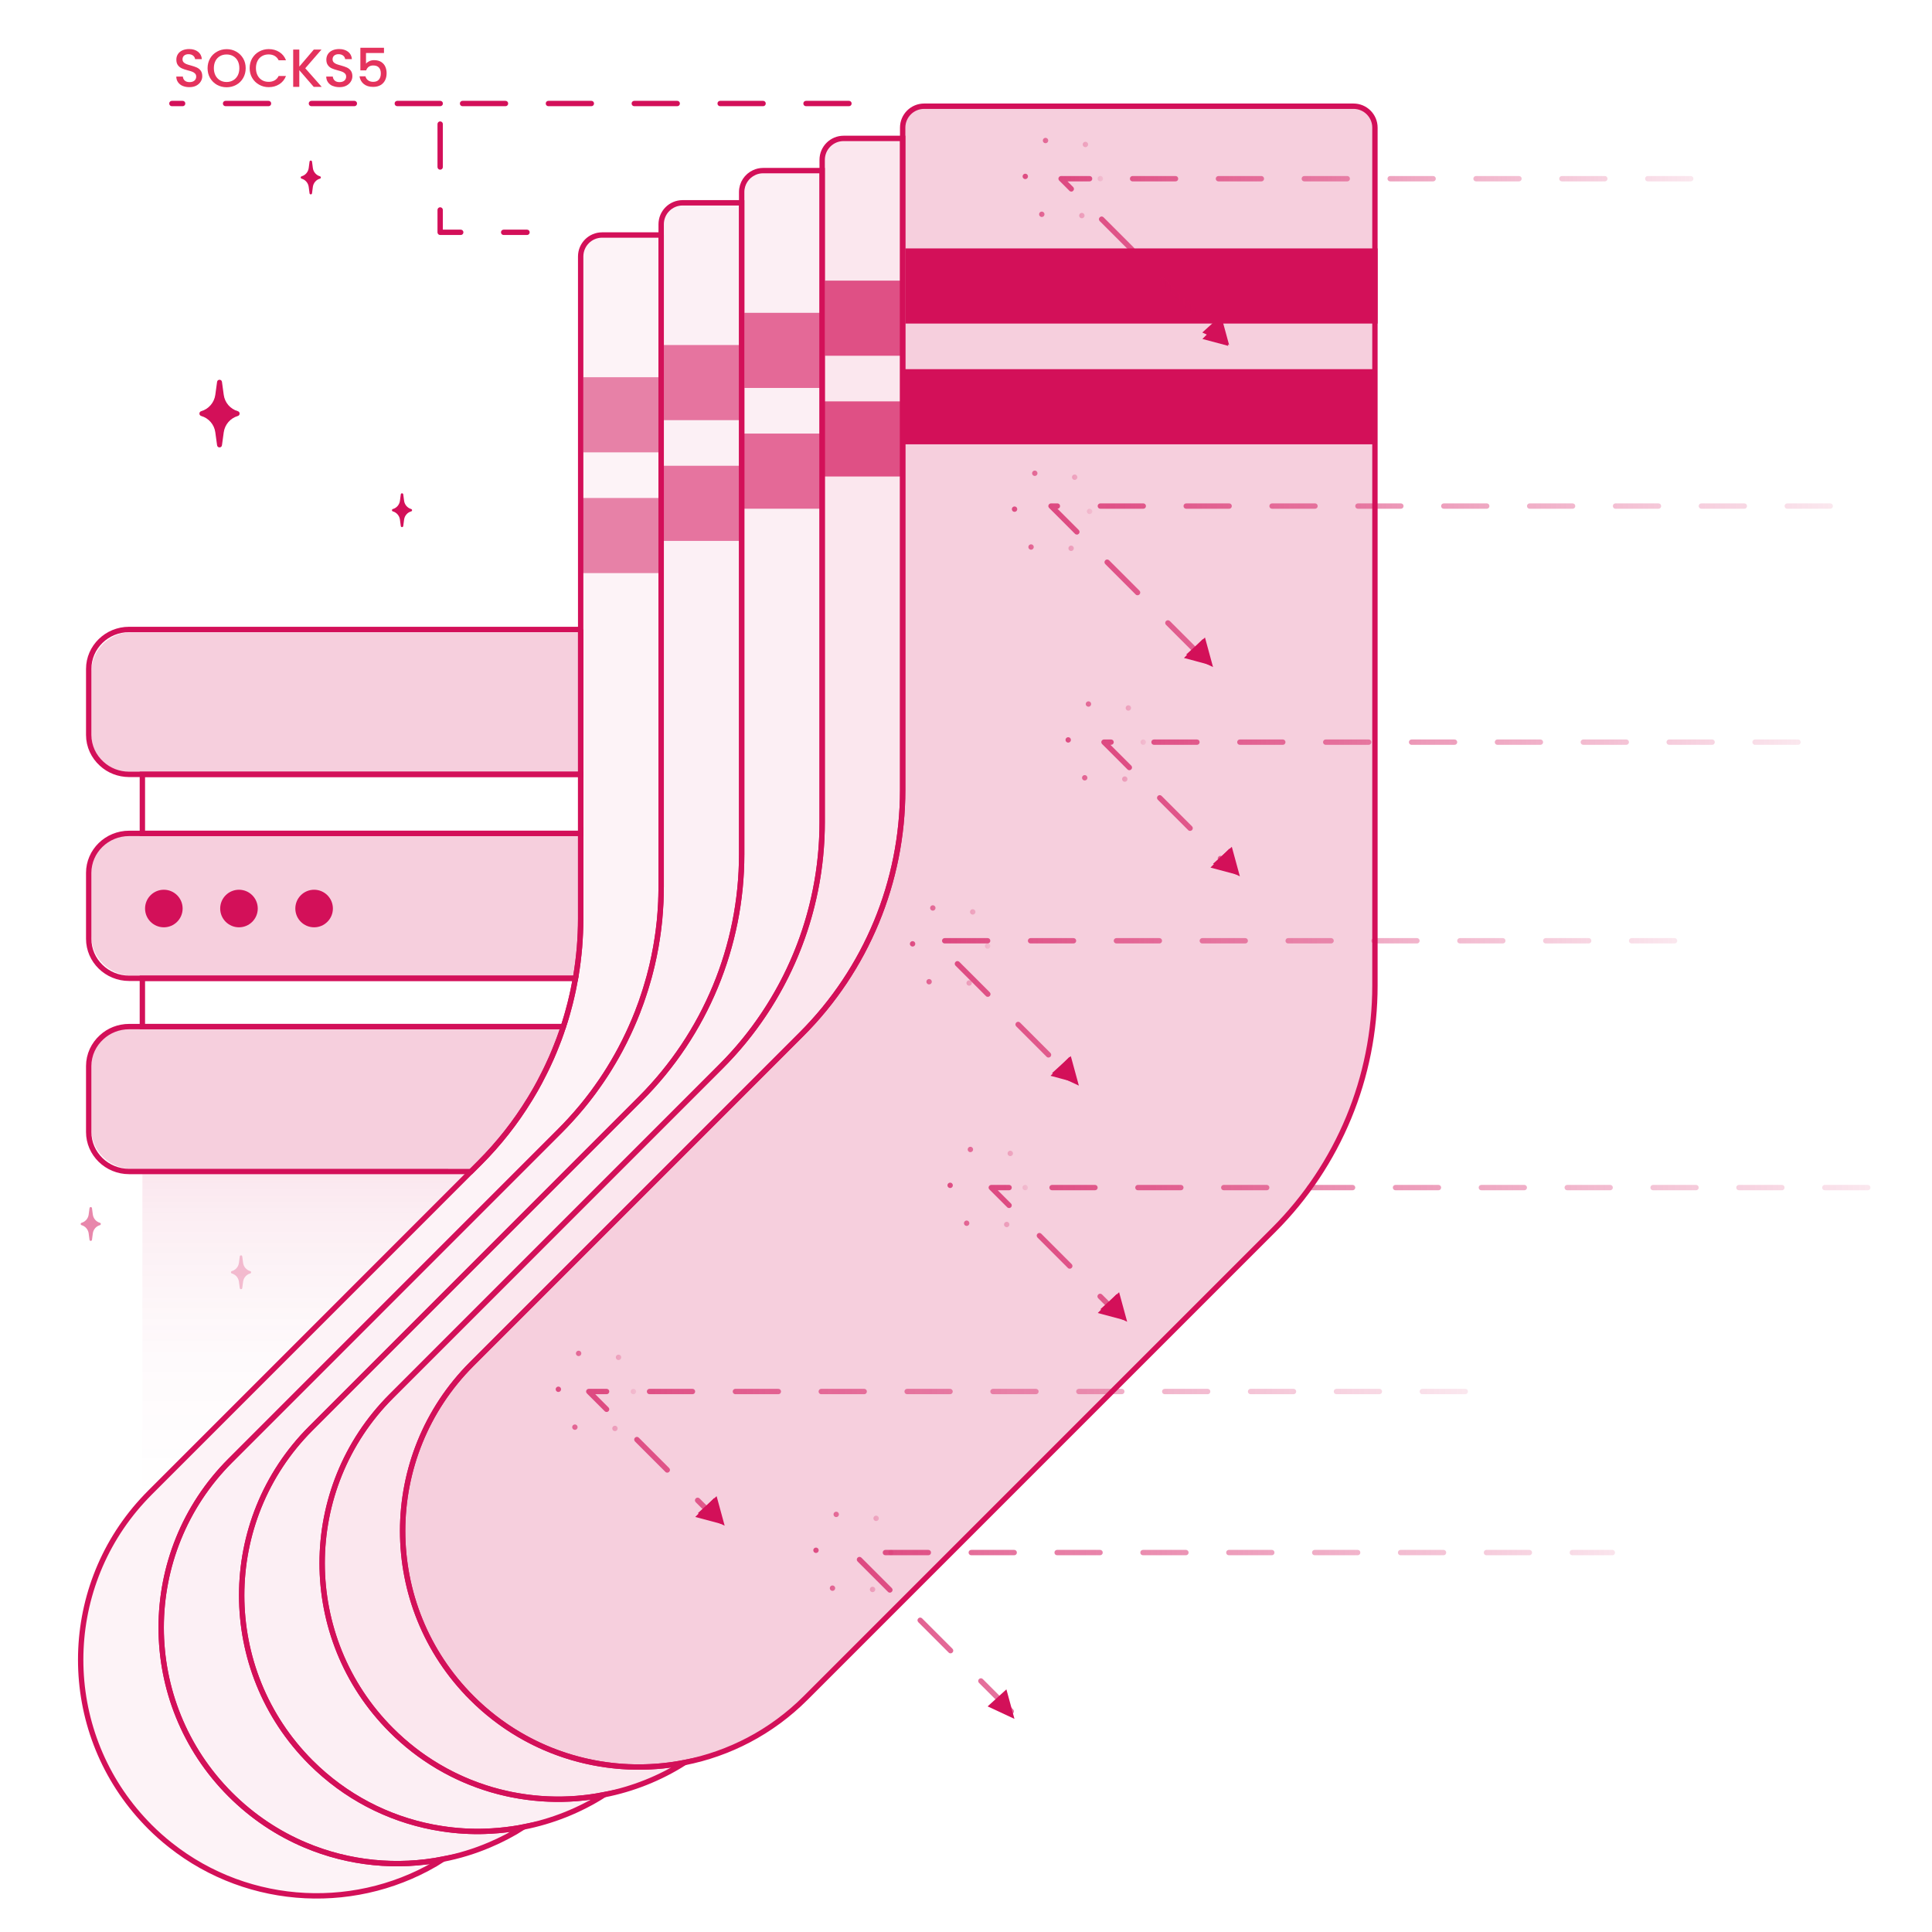 <?xml version="1.0" encoding="UTF-8"?><svg id="Layer_2" xmlns="http://www.w3.org/2000/svg" xmlns:xlink="http://www.w3.org/1999/xlink" viewBox="0 0 360 360"><defs><style>.cls-1,.cls-2,.cls-3,.cls-4,.cls-5,.cls-6,.cls-7,.cls-8,.cls-9,.cls-10,.cls-11,.cls-12,.cls-13,.cls-14,.cls-15,.cls-16,.cls-17,.cls-18,.cls-19{fill:none;}.cls-20{opacity:.05;}.cls-20,.cls-21,.cls-22,.cls-23,.cls-24,.cls-25,.cls-26,.cls-27,.cls-28,.cls-29,.cls-30{fill:#d31059;}.cls-21{opacity:.07;}.cls-22{opacity:.06;}.cls-23{opacity:.1;}.cls-31{fill:url(#linear-gradient);}.cls-2{clip-path:url(#clippath-5);}.cls-3{clip-path:url(#clippath-3);}.cls-4{clip-path:url(#clippath-4);}.cls-5{clip-path:url(#clippath-2);}.cls-6{clip-path:url(#clippath-1);}.cls-7{stroke:url(#linear-gradient-13);}.cls-7,.cls-8,.cls-9,.cls-10,.cls-11,.cls-12,.cls-13{stroke-dasharray:0 8;stroke-linejoin:round;}.cls-7,.cls-8,.cls-9,.cls-10,.cls-11,.cls-12,.cls-13,.cls-14,.cls-16,.cls-17,.cls-18,.cls-19{stroke-linecap:round;}.cls-8{stroke:url(#linear-gradient-12);}.cls-9{stroke:url(#linear-gradient-11);}.cls-10{stroke:url(#linear-gradient-10);}.cls-11{stroke:url(#linear-gradient-16);}.cls-12{stroke:url(#linear-gradient-14);}.cls-13{stroke:url(#linear-gradient-15);}.cls-32{fill:#e4335d;}.cls-14,.cls-16,.cls-17,.cls-18,.cls-19{stroke:#d31059;stroke-miterlimit:10;}.cls-25{opacity:.2;}.cls-33{fill:url(#linear-gradient-8);}.cls-34{fill:url(#linear-gradient-9);}.cls-35{fill:url(#linear-gradient-3);}.cls-36{fill:url(#linear-gradient-4);}.cls-37{fill:url(#linear-gradient-2);}.cls-38{fill:url(#linear-gradient-6);}.cls-39{fill:url(#linear-gradient-7);}.cls-40{fill:url(#linear-gradient-5);}.cls-26{filter:url(#outer-glow-1);}.cls-26,.cls-29{opacity:.5;}.cls-15{clip-path:url(#clippath);}.cls-27{opacity:.6;}.cls-28{opacity:.55;}.cls-30{opacity:.7;}.cls-16{filter:url(#outer-glow-5);}.cls-17{filter:url(#outer-glow-2);}.cls-18{filter:url(#outer-glow-4);}.cls-19{filter:url(#outer-glow-3);}</style><linearGradient id="linear-gradient" x1="83.53" y1="23.79" x2="83.53" y2="117.29" gradientUnits="userSpaceOnUse"><stop offset="0" stop-color="#d31059" stop-opacity="0"/><stop offset=".98" stop-color="#d31059" stop-opacity="0"/><stop offset="1" stop-color="#d31059" stop-opacity="0"/></linearGradient><linearGradient id="linear-gradient-2" x1="57.15" y1="218.29" x2="57.15" y2="279.61" gradientUnits="userSpaceOnUse"><stop offset="0" stop-color="#d31059" stop-opacity=".1"/><stop offset=".14" stop-color="#d31059" stop-opacity=".07"/><stop offset=".56" stop-color="#d31059" stop-opacity=".02"/><stop offset="1" stop-color="#d31059" stop-opacity="0"/></linearGradient><filter id="outer-glow-1" filterUnits="userSpaceOnUse"><feOffset dx="0" dy="0"/><feGaussianBlur result="blur" stdDeviation="5"/><feFlood flood-color="#e4335d" flood-opacity=".75"/><feComposite in2="blur" operator="in"/><feComposite in="SourceGraphic"/></filter><filter id="outer-glow-2" filterUnits="userSpaceOnUse"><feOffset dx="0" dy="0"/><feGaussianBlur result="blur-2" stdDeviation="4"/><feFlood flood-color="#d31059" flood-opacity=".6"/><feComposite in2="blur-2" operator="in"/><feComposite in="SourceGraphic"/></filter><filter id="outer-glow-3" filterUnits="userSpaceOnUse"><feOffset dx="0" dy="0"/><feGaussianBlur result="blur-3" stdDeviation="4"/><feFlood flood-color="#d31059" flood-opacity=".6"/><feComposite in2="blur-3" operator="in"/><feComposite in="SourceGraphic"/></filter><filter id="outer-glow-4" filterUnits="userSpaceOnUse"><feOffset dx="0" dy="0"/><feGaussianBlur result="blur-4" stdDeviation="4"/><feFlood flood-color="#d31059" flood-opacity=".6"/><feComposite in2="blur-4" operator="in"/><feComposite in="SourceGraphic"/></filter><filter id="outer-glow-5" filterUnits="userSpaceOnUse"><feOffset dx="0" dy="0"/><feGaussianBlur result="blur-5" stdDeviation="4"/><feFlood flood-color="#d31059" flood-opacity=".6"/><feComposite in2="blur-5" operator="in"/><feComposite in="SourceGraphic"/></filter><linearGradient id="linear-gradient-3" x1="197.21" y1="45.55" x2="315.53" y2="45.55" gradientUnits="userSpaceOnUse"><stop offset="0" stop-color="#d31059" stop-opacity=".7"/><stop offset="1" stop-color="#d31059" stop-opacity=".1"/></linearGradient><clipPath id="clippath"><polygon class="cls-1" points="224.05 63.16 228.87 64.45 227.58 59.63 224.05 63.16"/></clipPath><linearGradient id="linear-gradient-4" x1="195.33" y1="107.82" x2="341.53" y2="107.82" xlink:href="#linear-gradient-3"/><clipPath id="clippath-1"><polygon class="cls-1" points="220.61 122.6 225.43 123.89 224.14 119.07 220.61 122.6"/></clipPath><linearGradient id="linear-gradient-5" x1="159.65" y1="304.09" x2="304.49" y2="304.09" xlink:href="#linear-gradient-3"/><linearGradient id="linear-gradient-6" x1="205.21" y1="149.35" x2="335.53" y2="149.35" xlink:href="#linear-gradient-3"/><clipPath id="clippath-2"><polygon class="cls-1" points="225.55 161.66 230.37 162.95 229.08 158.13 225.55 161.66"/></clipPath><linearGradient id="linear-gradient-7" x1="184.21" y1="232.35" x2="348.53" y2="232.35" xlink:href="#linear-gradient-3"/><clipPath id="clippath-3"><polygon class="cls-1" points="204.55 244.66 209.37 245.95 208.08 241.13 204.55 244.66"/></clipPath><linearGradient id="linear-gradient-8" x1="109.21" y1="270.35" x2="273.53" y2="270.35" xlink:href="#linear-gradient-3"/><clipPath id="clippath-4"><polygon class="cls-1" points="129.55 282.66 134.37 283.95 133.08 279.13 129.55 282.66"/></clipPath><linearGradient id="linear-gradient-9" x1="175.53" y1="185.92" x2="312.53" y2="185.92" xlink:href="#linear-gradient-3"/><clipPath id="clippath-5"><polygon class="cls-1" points="195.75 200.46 200.56 201.75 199.27 196.94 195.75 200.46"/></clipPath><linearGradient id="linear-gradient-10" x1="103.53" y1="259.29" x2="118.53" y2="259.29" xlink:href="#linear-gradient-3"/><linearGradient id="linear-gradient-11" x1="198.53" y1="138.29" x2="213.53" y2="138.29" xlink:href="#linear-gradient-3"/><linearGradient id="linear-gradient-12" x1="176.53" y1="221.29" x2="191.53" y2="221.29" xlink:href="#linear-gradient-3"/><linearGradient id="linear-gradient-13" x1="190.53" y1="33.29" x2="205.53" y2="33.29" xlink:href="#linear-gradient-3"/><linearGradient id="linear-gradient-14" x1="151.53" y1="289.29" x2="166.53" y2="289.29" xlink:href="#linear-gradient-3"/><linearGradient id="linear-gradient-15" x1="169.53" y1="176.29" x2="184.53" y2="176.29" xlink:href="#linear-gradient-3"/><linearGradient id="linear-gradient-16" x1="188.53" y1="95.29" x2="203.53" y2="95.29" xlink:href="#linear-gradient-3"/></defs><g id="Layer_1-2"><g id="SOCKS5"><g id="SOCKS5-2"><path class="cls-31" d="m140.53,23.79v8.37c-1.38.63-2.33,2.02-2.33,3.63v2h-11c-2.21,0-4,1.79-4,4v2h-11c-2.21,0-4,1.79-4,4v69.5H26.53V23.79h114Z"/><path class="cls-37" d="m87.77,218.29l-59.86,59.87c-.47.48-.94.96-1.38,1.45v-61.32h61.24Z"/><path class="cls-26" d="m46.62,237.29h0c.22-.06.22-.38,0-.44h0c-.7-.2-1.22-.8-1.32-1.52l-.16-1.21c-.04-.27-.42-.27-.46,0l-.16,1.21c-.1.72-.61,1.32-1.32,1.52h0c-.22.06-.22.38,0,.44h0c.7.2,1.22.8,1.32,1.52l.16,1.21c.04.27.42.27.46,0l.16-1.21c.1-.72.61-1.32,1.32-1.52Z"/><path class="cls-24" d="m44.32,77.51h0c.44-.13.44-.76,0-.89h0c-1.4-.4-2.44-1.6-2.63-3.05l-.33-2.41c-.07-.53-.84-.53-.91,0l-.33,2.41c-.2,1.45-1.23,2.64-2.63,3.05h0c-.44.13-.44.76,0,.89h0c1.4.4,2.44,1.6,2.63,3.05l.33,2.41c.07.53.84.53.91,0l.33-2.41c.2-1.45,1.23-2.64,2.63-3.05Z"/><path class="cls-29" d="m18.62,228.29h0c.22-.06.22-.38,0-.44h0c-.7-.2-1.22-.8-1.32-1.52l-.16-1.21c-.04-.27-.42-.27-.46,0l-.16,1.21c-.1.72-.61,1.32-1.32,1.52h0c-.22.06-.22.38,0,.44h0c.7.2,1.22.8,1.32,1.52l.16,1.21c.04.27.42.27.46,0l.16-1.21c.1-.72.61-1.32,1.32-1.52Z"/><path class="cls-24" d="m76.62,95.29h0c.22-.06.22-.38,0-.44h0c-.7-.2-1.22-.8-1.32-1.52l-.16-1.21c-.04-.27-.42-.27-.46,0l-.16,1.21c-.1.72-.61,1.32-1.32,1.52h0c-.22.06-.22.38,0,.44h0c.7.2,1.22.8,1.32,1.52l.16,1.21c.04.27.42.27.46,0l.16-1.21c.1-.72.61-1.32,1.32-1.52Z"/><path class="cls-24" d="m59.62,33.29h0c.22-.06.22-.38,0-.44h0c-.7-.2-1.22-.8-1.32-1.52l-.16-1.21c-.04-.27-.42-.27-.46,0l-.16,1.21c-.1.72-.61,1.32-1.32,1.52h0c-.22.06-.22.38,0,.44h0c.7.2,1.22.8,1.32,1.52l.16,1.21c.04.27.42.27.46,0l.16-1.21c.1-.72.61-1.32,1.32-1.52Z"/><path class="cls-25" d="m108.2,117.79v27H24.57c-4.16,0-7.54-3.3-7.54-7.36v-12.28c0-1.04.22-2.02.62-2.92,1.16-2.61,3.81-4.44,6.92-4.44h83.63Z"/><path class="cls-25" d="m108.2,154.79v16.41c0,3.57-.3,7.11-.88,10.59H24.56c-4.15,0-7.53-3.3-7.53-7.36v-12.28c0-4.06,3.38-7.36,7.53-7.36h83.64Z"/><path class="cls-25" d="m105.14,190.79c-3.09,9.69-8.47,18.6-15.79,25.92l-1.08,1.08H24.57c-3.11,0-5.76-1.83-6.92-4.44-.4-.9-.62-1.88-.62-2.92v-12.28c0-4.06,3.38-7.36,7.54-7.36h80.57Z"/><path class="cls-17" d="m108.2,117.29v27H24.06c-1.97,0-3.78-.74-5.12-1.98-1.48-1.34-2.41-3.25-2.41-5.38v-12.28c0-4.06,3.38-7.36,7.53-7.36h84.14Z"/><path class="cls-19" d="m108.2,155.29v15.91c0,3.57-.3,7.11-.88,10.59-.03.17-.06.33-.09.5H24.06c-4.15,0-7.53-3.3-7.53-7.36v-12.28c0-4.06,3.38-7.36,7.53-7.36h84.14Z"/><path class="cls-18" d="m104.98,191.29c-.02.07-.05.15-.08.22-.09.31-.2.6-.3.9-.03.09-.06.17-.09.25-.02.05-.03.09-.05.14-.18.53-.38,1.06-.59,1.58-.07.2-.15.39-.23.59-.12.31-.24.62-.37.92-.04.09-.07.17-.11.26-.13.31-.26.61-.39.92-.03.07-.07.15-.1.22-.07.16-.14.32-.22.48-.07.16-.14.32-.22.48l-.18.39c-.12.26-.24.51-.37.77-.12.25-.24.5-.37.74-.24.49-.49.97-.75,1.46,0,0-.01,0-.01.02-.25.45-.5.91-.75,1.36-.11.2-.23.4-.35.6-.18.31-.37.62-.55.93-.07.11-.14.23-.21.34-2.61,4.27-5.74,8.25-9.34,11.85l-1.58,1.58H24.06c-4.15,0-7.53-3.3-7.53-7.36v-12.28c0-2.13.93-4.04,2.41-5.38,1.34-1.24,3.15-1.98,5.12-1.98h80.92Z"/><circle class="cls-24" cx="30.53" cy="169.29" r="3.5"/><circle class="cls-24" cx="44.53" cy="169.29" r="3.5"/><circle class="cls-24" cx="58.53" cy="169.29" r="3.5"/><rect class="cls-14" x="26.53" y="144.29" width="81.67" height="11"/><path class="cls-14" d="m107.23,182.29c-.53,3.06-1.28,6.07-2.25,9H26.53v-9h80.7Z"/><g id="SOCKS5-3"><path class="cls-20" d="m123.2,43.79v121.41c0,.6-.01,1.2-.03,1.8,0,.15,0,.31-.02.47,0,.16,0,.32-.01.48,0,.07,0,.15-.01.22,0,.12,0,.24-.02.36-.02.49-.05.97-.09,1.45-.02.31-.05.63-.08.95,0,.2-.03.39-.05.59v.04c-.01.08-.02.15-.03.23-.02.18-.04.36-.06.54-.04.38-.08.75-.13,1.11-.03.2-.05.39-.08.58-.05.36-.1.72-.15,1.07-.02.09-.03.19-.05.28-.01.1-.03.2-.05.3-.02.14-.04.27-.07.4-.01.09-.02.17-.04.25-.04.25-.09.49-.14.74-.06.37-.13.74-.21,1.1-.04.21-.09.43-.14.64-.06.31-.13.61-.2.91-.02.11-.05.21-.07.3-.08.36-.17.72-.26,1.06-.06.24-.12.48-.19.72-.01.05-.02.11-.04.16-.03.11-.06.23-.1.34-.05.24-.12.48-.2.73-.11.38-.22.76-.34,1.14-.12.42-.26.84-.4,1.25-.14.44-.29.87-.44,1.3-.04.12-.09.24-.13.36-.08.23-.17.47-.27.7-.06.19-.13.38-.21.56-.07.2-.14.4-.23.59-.09.26-.2.52-.31.77-.05.15-.11.3-.18.44-.05.14-.11.28-.18.41-.11.25-.22.5-.33.75-.02.04-.03.07-.05.11-.07.16-.14.32-.21.48-.06.16-.14.31-.21.47-.04.1-.09.19-.14.28-.11.26-.24.52-.37.78-.04.1-.09.2-.14.29-.04.09-.08.17-.13.25-.02.06-.04.11-.07.16-.02.06-.05.11-.08.16-.19.39-.39.78-.6,1.16-.03.06-.06.12-.09.18-.23.43-.47.85-.71,1.28-.2.35-.4.7-.61,1.05-.17.28-.34.57-.52.86-.06.1-.12.2-.19.3-.09.17-.19.33-.3.49-.1.16-.2.33-.31.49-.27.42-.55.84-.83,1.26-.06.09-.12.17-.18.26-.22.33-.45.66-.69.98-.04.07-.09.14-.15.2-.16.24-.33.48-.51.71-.1.13-.2.27-.3.4-.02.03-.04.06-.06.08-.09.12-.19.25-.29.38-.17.22-.34.44-.51.66-.04.05-.07.1-.11.14-.2.25-.4.5-.61.75-.02.03-.04.06-.06.09-.06.07-.11.13-.17.2-.71.85-1.43,1.69-2.19,2.51-.62.68-1.26,1.35-1.92,2.01l-61.44,61.45c-17.17,17.18-17.17,45.04,0,62.22,4.13,4.13,8.88,7.27,13.95,9.41,8.17,3.46,17.17,4.33,25.76,2.62-15.62,9.95-36.13,9.07-50.88-2.62-1.33-1.05-2.61-2.19-3.83-3.41-.47-.48-.94-.96-1.38-1.45-15.33-16.77-15.33-42.55,0-59.32.44-.49.91-.97,1.38-1.45l59.86-59.87,1.58-1.58c3.6-3.6,6.73-7.58,9.34-11.85.07-.11.14-.23.21-.34.19-.31.37-.62.55-.93.12-.2.24-.4.35-.6.01-.01.01-.02.02-.03.25-.44.49-.88.73-1.33,0-.01.01-.01.01-.02.26-.49.51-.97.75-1.46.13-.24.25-.49.37-.74.13-.26.25-.51.37-.77l.18-.39c.08-.16.15-.32.22-.48.08-.16.15-.32.22-.48.03-.07.07-.15.1-.22.13-.31.26-.61.39-.92.04-.09.07-.17.11-.26.13-.3.25-.61.37-.92.08-.2.16-.39.23-.59.21-.52.41-1.05.59-1.58.02-.05.03-.09.05-.14.03-.08.06-.16.09-.25.1-.3.21-.59.3-.9.02-.07.05-.15.07-.22.04-.11.08-.22.11-.33.02-.04.03-.08.04-.12,0-.02.02-.03.02-.05.14-.43.27-.86.4-1.29.11-.36.21-.72.31-1.08.11-.39.21-.77.31-1.16.06-.22.11-.44.16-.65.08-.3.15-.6.22-.9.09-.38.17-.76.25-1.13.08-.38.16-.76.23-1.14.07-.39.14-.77.21-1.15.03-.17.06-.33.09-.5.07-.43.14-.87.2-1.31.06-.38.12-.77.16-1.15.07-.49.12-.99.17-1.48.05-.44.09-.88.13-1.32.03-.44.07-.89.09-1.33.03-.44.06-.88.07-1.33.04-.89.06-1.78.06-2.67V47.79c0-2.21,1.79-4,4-4h11Z"/><path class="cls-14" d="m123.2,43.79v121.41c0,.6-.01,1.2-.03,1.8,0,.32-.02.64-.03.95,0,.07,0,.15-.01.22,0,.12,0,.24-.02.36-.02.49-.05.97-.09,1.45-.02.31-.05.63-.08.95,0,.2-.03.39-.05.59v.04c-.01.08-.02.15-.03.23-.02.18-.04.36-.06.54-.04.38-.08.75-.13,1.11-.03.2-.05.39-.08.58-.07.52-.15,1.04-.24,1.55,0,.03,0,.07-.01.1-.02.14-.04.27-.07.4-.01.09-.02.17-.04.25-.04.25-.09.49-.14.74-.06.37-.13.74-.21,1.1-.04.21-.09.43-.14.64-.06.31-.13.61-.2.91-.02.11-.05.21-.07.3-.14.59-.29,1.19-.45,1.78-.01.05-.02.11-.04.16-.03.11-.06.23-.1.34-.4,1.45-.85,2.88-1.35,4.29-.14.4-.28.79-.43,1.19-.06.19-.13.38-.21.56-.07.2-.14.4-.23.59-.09.26-.2.52-.31.77-.05.15-.11.3-.18.44-.05.14-.11.28-.18.41-.11.25-.22.5-.33.75-.02.04-.03.07-.05.11-.18.41-.37.82-.56,1.23-.21.44-.42.88-.64,1.32-.88,1.75-1.83,3.47-2.87,5.15-.51.83-1.05,1.66-1.61,2.47-.28.41-.56.81-.85,1.21-.16.24-.33.48-.51.71-.1.13-.2.27-.3.4-.02.03-.04.06-.06.08-.09.12-.19.25-.29.38-.17.22-.34.44-.51.66-.04.05-.07.1-.11.14-.2.25-.4.5-.61.75-.08.1-.15.2-.23.29-.71.85-1.43,1.69-2.19,2.51-.62.68-1.26,1.35-1.92,2.01l-61.44,61.45c-17.17,17.18-17.17,45.04,0,62.22,4.13,4.13,8.88,7.27,13.95,9.41,8.17,3.46,17.17,4.33,25.76,2.62-15.62,9.95-36.13,9.07-50.88-2.62-1.33-1.05-2.61-2.19-3.83-3.41-.47-.48-.94-.96-1.38-1.45-15.33-16.77-15.33-42.55,0-59.32.44-.49.91-.97,1.38-1.45l59.86-59.87,1.58-1.58c3.6-3.6,6.73-7.58,9.34-11.85.07-.11.14-.23.21-.34.19-.31.37-.62.55-.93.12-.2.24-.4.35-.6.01-.01.01-.02.02-.03.25-.44.49-.88.73-1.33,0-.01.01-.01.01-.02.26-.49.51-.97.75-1.46.13-.24.25-.49.37-.74.13-.26.25-.51.37-.77l.18-.39c.08-.16.15-.32.22-.48.08-.16.15-.32.22-.48.03-.07.07-.15.1-.22.13-.31.26-.61.39-.92.04-.09.07-.17.11-.26.13-.31.25-.62.37-.92.08-.2.16-.39.23-.59.21-.52.41-1.05.59-1.58.02-.05.03-.09.05-.14.03-.08.06-.16.09-.25.1-.3.21-.59.3-.9.03-.07.06-.15.08-.22.04-.11.07-.22.1-.33.02-.04.03-.08.04-.12,0-.02.02-.03.02-.05.14-.43.27-.86.4-1.29.11-.36.21-.72.31-1.08.11-.39.21-.77.31-1.16.06-.22.11-.44.16-.65.08-.3.15-.6.22-.9.09-.38.17-.76.25-1.13.08-.38.16-.76.23-1.14.07-.39.14-.77.21-1.15.03-.17.06-.33.09-.5.07-.43.14-.87.2-1.31.06-.38.12-.77.16-1.15.07-.49.12-.99.17-1.48.05-.44.09-.88.13-1.32.03-.44.07-.89.09-1.33.03-.44.06-.88.07-1.33.04-.89.06-1.78.06-2.67V47.79c0-2.21,1.79-4,4-4h11Z"/><rect class="cls-29" x="108.7" y="70.29" width="14.5" height="14"/><rect class="cls-29" x="108.2" y="92.79" width="15" height="14"/><path class="cls-22" d="m138.2,37.79v121.41c0,17.07-6.78,33.44-18.85,45.51l-61.44,61.45c-17.17,17.18-17.17,45.04,0,62.22,6.43,6.43,14.37,10.46,22.69,12.07.23.05.46.09.68.12,2.7.49,5.43.72,8.17.69.28,0,.56-.01.84-.02,1.75-.05,3.5-.2,5.24-.46.7-.1,1.39-.22,2.08-.36-2.07,1.31-4.23,2.44-6.44,3.37-2.77,1.18-5.64,2.05-8.55,2.62-8.59,1.71-17.59.84-25.76-2.62-5.07-2.14-9.82-5.28-13.95-9.41-17.17-17.18-17.17-45.04,0-62.22l61.44-61.45c.66-.66,1.3-1.33,1.92-2.01.76-.82,1.48-1.66,2.19-2.51.06-.07.11-.13.17-.2.22-.28.45-.56.67-.84.04-.04.07-.09.11-.14.17-.22.34-.44.51-.66.1-.13.2-.26.29-.38.02-.02.04-.05.06-.08.1-.13.2-.27.3-.4.18-.23.35-.47.51-.71.06-.06.11-.13.15-.2.24-.32.47-.65.69-.98.01-.01.01-.02.01-.03.06-.08.12-.15.17-.23.28-.42.56-.84.83-1.26.28-.43.55-.85.8-1.28.18-.29.35-.58.52-.86.21-.35.41-.7.61-1.05.24-.43.48-.85.71-1.28.03-.06.06-.12.09-.18.21-.38.41-.77.6-1.16.03-.05.06-.1.08-.16.07-.13.14-.27.2-.41.05-.09.1-.19.14-.29.18-.35.35-.7.51-1.06.28-.6.55-1.2.8-1.81.07-.13.13-.27.18-.41.07-.14.13-.29.18-.44.11-.25.22-.51.31-.77.09-.19.16-.39.23-.59.08-.18.15-.37.21-.56.1-.23.19-.47.27-.7.04-.12.09-.24.13-.36.15-.43.3-.86.44-1.3.14-.41.28-.83.4-1.25.12-.38.23-.76.34-1.14.11-.36.21-.71.3-1.07.02-.05.03-.11.04-.16.07-.24.13-.48.19-.72.09-.34.18-.7.26-1.06.02-.09.05-.19.07-.3.07-.3.14-.6.2-.91.05-.21.1-.43.14-.64.08-.36.15-.73.21-1.1.06-.24.1-.49.14-.74.02-.08.03-.16.04-.25.03-.13.05-.26.07-.4.01-.03.01-.07.01-.1.04-.16.06-.32.09-.48.05-.35.1-.71.15-1.07.03-.19.05-.38.08-.58.05-.36.09-.73.13-1.11.02-.18.04-.36.06-.54.01-.08.02-.15.03-.23v-.04c.02-.2.04-.39.05-.59.03-.32.06-.64.08-.95.04-.48.07-.96.09-1.45.01-.12.02-.24.02-.36.01-.07.01-.15.01-.22.01-.16.01-.32.01-.48.02-.16.02-.32.02-.47.02-.6.03-1.2.03-1.8V41.79c0-2.21,1.79-4,4-4h11Z"/><path class="cls-14" d="m138.2,37.79v121.41c0,17.07-6.78,33.44-18.85,45.51l-61.44,61.45c-17.17,17.18-17.17,45.04,0,62.22,6.43,6.43,14.37,10.46,22.69,12.07.23.05.46.09.68.12,2.7.49,5.43.72,8.17.69.28,0,.56-.01.84-.02,1.75-.05,3.5-.2,5.24-.46.7-.1,1.39-.22,2.08-.36-2.07,1.31-4.23,2.44-6.44,3.37-2.77,1.18-5.64,2.05-8.55,2.62-8.59,1.71-17.59.84-25.76-2.62-5.07-2.14-9.82-5.28-13.95-9.41-17.17-17.18-17.17-45.04,0-62.22l61.44-61.45c.66-.66,1.3-1.33,1.92-2.01.76-.82,1.48-1.66,2.19-2.51.06-.07.11-.13.17-.2.22-.28.45-.56.67-.84.04-.04.07-.09.11-.14.17-.22.34-.44.51-.66.1-.13.2-.26.29-.38.02-.02.04-.05.06-.08.1-.13.2-.27.3-.4.18-.23.35-.47.51-.71.06-.06.11-.13.15-.2.24-.32.47-.65.69-.98.01-.01.01-.02.01-.03.06-.08.12-.15.17-.23.28-.42.56-.84.83-1.26.28-.43.55-.85.8-1.28.18-.29.35-.58.52-.86.21-.35.41-.7.61-1.05.24-.43.48-.85.71-1.28.03-.06.06-.12.09-.18.21-.38.41-.77.6-1.16.03-.05.06-.1.08-.16.07-.13.14-.27.2-.41.05-.09.1-.19.14-.29.18-.35.35-.7.51-1.06.28-.6.55-1.2.8-1.81.07-.13.13-.27.18-.41.07-.14.13-.29.18-.44.11-.25.22-.51.31-.77.09-.19.16-.39.23-.59.08-.18.15-.37.21-.56.1-.23.19-.47.27-.7.04-.12.09-.24.13-.36.15-.43.3-.86.44-1.3.14-.41.28-.83.4-1.25.12-.38.23-.76.34-1.14.11-.36.21-.71.3-1.07.02-.05.03-.11.04-.16.07-.24.13-.48.19-.72.09-.34.18-.7.26-1.06.02-.09.05-.19.07-.3.07-.3.14-.6.2-.91.05-.21.1-.43.14-.64.08-.36.15-.73.21-1.1.06-.24.1-.49.14-.74.02-.08.03-.16.04-.25.03-.13.05-.26.07-.4.01-.03.01-.07.01-.1.04-.16.06-.32.09-.48.05-.35.1-.71.15-1.07.03-.19.05-.38.08-.58.05-.36.09-.73.13-1.11.02-.18.04-.36.06-.54.01-.08.02-.15.03-.23v-.04c.02-.2.04-.39.05-.59.03-.32.06-.64.08-.95.04-.48.07-.96.09-1.45.01-.12.02-.24.02-.36.01-.07.01-.15.01-.22.01-.16.01-.32.01-.48.02-.16.02-.32.02-.47.02-.6.03-1.2.03-1.8V41.79c0-2.21,1.79-4,4-4h11Z"/><rect class="cls-28" x="123.7" y="64.29" width="14.5" height="14"/><rect class="cls-28" x="123.2" y="86.79" width="15" height="14"/><path class="cls-21" d="m153.2,31.79v121.41c0,13.89-4.49,27.32-12.67,38.34-1.86,2.52-3.93,4.92-6.18,7.17l-61.44,61.45c-17.17,17.18-17.17,45.04,0,62.22,1.34,1.34,2.75,2.58,4.21,3.71.58.45,1.17.89,1.78,1.31,3.61,2.51,7.5,4.42,11.56,5.73.34.11.68.22,1.02.32,1.08.32,2.16.59,3.26.83.59.12,1.17.24,1.75.33,2.63.46,5.31.67,7.98.65.27-.01.55-.01.82-.02.75-.02,1.5-.06,2.25-.12.63-.05,1.25-.12,1.87-.19,1.07-.14,2.14-.31,3.21-.52-4.66,2.97-9.76,4.97-15.01,6.01-.69.14-1.38.26-2.08.36-1.74.26-3.49.41-5.24.46-.28,0-.56.02-.84.02-2.74.03-5.47-.2-8.17-.69-.22-.03-.45-.07-.68-.12-8.32-1.61-16.26-5.64-22.69-12.07-17.17-17.18-17.17-45.04,0-62.22l61.44-61.45c12.07-12.07,18.85-28.44,18.85-45.51V35.79c0-1.61.95-3,2.33-3.63.5-.24,1.07-.37,1.67-.37h11Z"/><path class="cls-14" d="m153.2,31.79v121.41c0,13.89-4.49,27.32-12.67,38.34-1.86,2.52-3.93,4.92-6.18,7.17l-61.44,61.45c-17.17,17.18-17.17,45.04,0,62.22,1.34,1.34,2.75,2.58,4.21,3.71.58.45,1.17.89,1.78,1.31,3.61,2.51,7.5,4.42,11.56,5.73.34.11.68.22,1.02.32,1.08.32,2.16.59,3.26.83.59.12,1.17.24,1.75.33,2.63.46,5.31.67,7.98.65.27-.01.55-.01.82-.02.75-.02,1.5-.06,2.25-.12.63-.05,1.25-.12,1.87-.19,1.07-.14,2.14-.31,3.21-.52-4.66,2.97-9.76,4.97-15.01,6.01-.69.14-1.38.26-2.08.36-1.74.26-3.49.41-5.24.46-.28,0-.56.02-.84.02-2.74.03-5.47-.2-8.17-.69-.22-.03-.45-.07-.68-.12-8.32-1.61-16.26-5.64-22.69-12.07-17.17-17.18-17.17-45.04,0-62.22l61.44-61.45c12.07-12.07,18.85-28.44,18.85-45.51V35.79c0-1.61.95-3,2.33-3.63.5-.24,1.07-.37,1.67-.37h11Z"/><rect class="cls-27" x="138.7" y="58.29" width="14.5" height="14"/><rect class="cls-27" x="138.2" y="80.79" width="15" height="14"/><path class="cls-23" d="m72.91,322.38c10.79,10.79,25.79,14.8,39.71,12.03,5.24-1.03,10.33-3.03,14.98-5.99-2.76.55-5.56.83-8.37.84-11.33.06-22.68-4.24-31.32-12.88-17.18-17.18-17.18-45.04,0-62.22l61.44-61.45c12.07-12.07,18.85-28.44,18.85-45.51V25.79h-11c-2.21,0-4,1.79-4,4v123.41c0,17.07-6.78,33.44-18.85,45.51l-61.44,61.45c-17.18,17.18-17.18,45.04,0,62.22Z"/><path class="cls-14" d="m72.91,322.38c10.79,10.79,25.79,14.8,39.71,12.03,5.24-1.03,10.33-3.03,14.98-5.99-2.76.55-5.56.83-8.37.84-11.33.06-22.68-4.24-31.32-12.88-17.18-17.18-17.18-45.04,0-62.22l61.44-61.45c12.07-12.07,18.85-28.44,18.85-45.51V25.79h-11c-2.21,0-4,1.79-4,4v123.41c0,17.07-6.78,33.44-18.85,45.51l-61.44,61.45c-17.18,17.18-17.18,45.04,0,62.22Z"/><rect class="cls-30" x="153.7" y="52.29" width="14.5" height="14"/><rect class="cls-30" x="153.2" y="74.79" width="15" height="14"/><path class="cls-25" d="m87.91,316.38c10.78,10.78,25.78,14.8,39.69,12.04,8.26-1.63,16.13-5.64,22.53-12.04l87.22-87.22c12.07-12.07,18.85-28.44,18.85-45.51V23.79c0-2.21-1.79-4-4-4h-80c-2.21,0-4,1.79-4,4v123.41c0,17.07-6.78,33.44-18.85,45.51l-61.44,61.45c-17.18,17.18-17.18,45.04,0,62.22Z"/><path class="cls-16" d="m87.91,316.38c10.78,10.78,25.78,14.8,39.69,12.04,8.26-1.63,16.13-5.64,22.53-12.04l87.22-87.22c12.07-12.07,18.85-28.44,18.85-45.51V23.79c0-2.21-1.79-4-4-4h-80c-2.21,0-4,1.79-4,4v123.41c0,17.07-6.78,33.44-18.85,45.51l-61.44,61.45c-17.18,17.18-17.18,45.04,0,62.22Z"/><rect class="cls-24" x="168.7" y="46.29" width="88" height="14" transform="translate(425.4 106.58) rotate(180)"/><rect class="cls-24" x="168.2" y="68.79" width="88" height="14" transform="translate(424.4 151.58) rotate(180)"/></g><path class="cls-35" d="m222.24,58.32c-.13,0-.26-.05-.35-.15l-5.66-5.66c-.2-.2-.2-.51,0-.71s.51-.2.71,0l5.66,5.66c.2.2.2.51,0,.71-.1.1-.23.15-.35.15Zm-11.31-11.31c-.13,0-.26-.05-.35-.15l-5.66-5.66c-.2-.2-.2-.51,0-.71s.51-.2.71,0l5.66,5.66c.2.2.2.51,0,.71-.1.1-.23.15-.35.15Zm-11.31-11.31c-.13,0-.26-.05-.35-.15l-1.9-1.9c-.14-.14-.19-.36-.11-.54.08-.19.26-.31.46-.31h5.31c.28,0,.5.22.5.5s-.22.5-.5.5h-4.11l1.05,1.05c.2.2.2.51,0,.71-.1.1-.23.15-.35.15Zm115.42-1.9h-8c-.28,0-.5-.22-.5-.5s.22-.5.5-.5h8c.28,0,.5.22.5.5s-.22.5-.5.5Zm-16,0h-8c-.28,0-.5-.22-.5-.5s.22-.5.5-.5h8c.28,0,.5.22.5.5s-.22.5-.5.5Zm-16,0h-8c-.28,0-.5-.22-.5-.5s.22-.5.5-.5h8c.28,0,.5.22.5.5s-.22.5-.5.5Zm-16,0h-8c-.28,0-.5-.22-.5-.5s.22-.5.5-.5h8c.28,0,.5.22.5.5s-.22.5-.5.5Zm-16,0h-8c-.28,0-.5-.22-.5-.5s.22-.5.5-.5h8c.28,0,.5.22.5.5s-.22.5-.5.5Zm-16,0h-8c-.28,0-.5-.22-.5-.5s.22-.5.5-.5h8c.28,0,.5.22.5.5s-.22.5-.5.5Zm-16,0h-8c-.28,0-.5-.22-.5-.5s.22-.5.5-.5h8c.28,0,.5.22.5.5s-.22.5-.5.5Z"/><g class="cls-15"><rect class="cls-24" x="224.05" y="59.63" width="4.82" height="4.82"/></g><path class="cls-36" d="m222.89,121.85c-.13,0-.26-.05-.35-.15l-5.27-5.27c-.2-.2-.2-.51,0-.71s.51-.2.71,0l5.27,5.27c.2.2.2.51,0,.71-.1.1-.23.15-.35.15Zm-10.93-10.93c-.13,0-.26-.05-.35-.15l-5.66-5.66c-.2-.2-.2-.51,0-.71s.51-.2.71,0l5.66,5.66c.2.2.2.51,0,.71-.1.1-.23.15-.35.15Zm-11.31-11.31c-.13,0-.26-.05-.35-.15l-4.81-4.81c-.14-.14-.19-.36-.11-.54s.26-.31.46-.31h1.19c.28,0,.5.22.5.5s-.22.49-.48.5l3.96,3.96c.2.2.2.51,0,.71-.1.1-.23.15-.35.15Zm140.38-4.81h-8c-.28,0-.5-.22-.5-.5s.22-.5.5-.5h8c.28,0,.5.22.5.5s-.22.5-.5.5Zm-16,0h-8c-.28,0-.5-.22-.5-.5s.22-.5.5-.5h8c.28,0,.5.22.5.5s-.22.5-.5.5Zm-16,0h-8c-.28,0-.5-.22-.5-.5s.22-.5.5-.5h8c.28,0,.5.22.5.5s-.22.5-.5.5Zm-16,0h-8c-.28,0-.5-.22-.5-.5s.22-.5.5-.5h8c.28,0,.5.22.5.5s-.22.5-.5.5Zm-16,0h-8c-.28,0-.5-.22-.5-.5s.22-.5.5-.5h8c.28,0,.5.22.5.5s-.22.5-.5.5Zm-16,0h-8c-.28,0-.5-.22-.5-.5s.22-.5.5-.5h8c.28,0,.5.22.5.5s-.22.5-.5.5Zm-16,0h-8c-.28,0-.5-.22-.5-.5s.22-.5.5-.5h8c.28,0,.5.22.5.5s-.22.5-.5.5Zm-16,0h-8c-.28,0-.5-.22-.5-.5s.22-.5.5-.5h8c.28,0,.5.22.5.5s-.22.5-.5.5Zm-16,0h-8c-.28,0-.5-.22-.5-.5s.22-.5.5-.5h8c.28,0,.5.22.5.5s-.22.5-.5.5Z"/><g class="cls-6"><rect class="cls-24" x="220.61" y="119.07" width="4.82" height="4.82"/></g><path class="cls-40" d="m188.43,319.39c-.13,0-.26-.05-.35-.15l-5.66-5.66c-.2-.2-.2-.51,0-.71s.51-.2.71,0l5.66,5.66c.2.2.2.51,0,.71-.1.1-.23.15-.35.15Zm-11.31-11.31c-.13,0-.26-.05-.35-.15l-5.66-5.66c-.2-.2-.2-.51,0-.71s.51-.2.71,0l5.66,5.66c.2.2.2.51,0,.71-.1.1-.23.15-.35.15Zm-11.31-11.31c-.13,0-.26-.05-.35-.15l-5.66-5.66c-.2-.2-.2-.51,0-.71s.51-.2.71,0l5.66,5.66c.2.2.2.51,0,.71-.1.1-.23.15-.35.15Zm134.63-6.97h-7.46c-.28,0-.5-.22-.5-.5s.22-.5.5-.5h7.46c.28,0,.5.22.5.5s-.22.5-.5.5Zm-15.46,0h-8c-.28,0-.5-.22-.5-.5s.22-.5.5-.5h8c.28,0,.5.22.5.5s-.22.5-.5.5Zm-16,0h-8c-.28,0-.5-.22-.5-.5s.22-.5.5-.5h8c.28,0,.5.22.5.5s-.22.5-.5.5Zm-16,0h-8c-.28,0-.5-.22-.5-.5s.22-.5.5-.5h8c.28,0,.5.22.5.5s-.22.5-.5.5Zm-16,0h-8c-.28,0-.5-.22-.5-.5s.22-.5.5-.5h8c.28,0,.5.22.5.5s-.22.5-.5.5Zm-16,0h-8c-.28,0-.5-.22-.5-.5s.22-.5.5-.5h8c.28,0,.5.22.5.5s-.22.5-.5.5Zm-16,0h-8c-.28,0-.5-.22-.5-.5s.22-.5.5-.5h8c.28,0,.5.22.5.5s-.22.5-.5.5Zm-16,0h-8c-.28,0-.5-.22-.5-.5s.22-.5.5-.5h8c.28,0,.5.22.5.5s-.22.5-.5.5Zm-16,0h-8c-.28,0-.5-.22-.5-.5s.22-.5.5-.5h8c.28,0,.5.22.5.5s-.22.5-.5.5Z"/><path class="cls-38" d="m227.83,160.91c-.13,0-.26-.05-.35-.15l-.43-.43c-.2-.19-.2-.51,0-.71s.51-.2.71,0l.43.43c.2.19.2.51,0,.71-.1.1-.23.15-.35.15Zm-6.08-6.08c-.13,0-.26-.05-.35-.15l-5.66-5.66c-.2-.2-.2-.51,0-.71s.51-.2.71,0l5.66,5.66c.2.2.2.51,0,.71-.1.1-.23.15-.35.15Zm-11.31-11.31c-.13,0-.26-.05-.35-.15l-4.73-4.73c-.14-.14-.19-.36-.11-.54s.26-.31.46-.31h1.32c.28,0,.5.22.5.5s-.22.5-.5.5h-.11l3.87,3.87c.2.2.2.51,0,.71-.1.1-.23.15-.35.15Zm124.59-4.73h-8c-.28,0-.5-.22-.5-.5s.22-.5.5-.5h8c.28,0,.5.22.5.5s-.22.5-.5.5Zm-16,0h-8c-.28,0-.5-.22-.5-.5s.22-.5.5-.5h8c.28,0,.5.22.5.5s-.22.5-.5.5Zm-16,0h-8c-.28,0-.5-.22-.5-.5s.22-.5.5-.5h8c.28,0,.5.22.5.5s-.22.5-.5.5Zm-16,0h-8c-.28,0-.5-.22-.5-.5s.22-.5.5-.5h8c.28,0,.5.22.5.5s-.22.5-.5.5Zm-16,0h-8c-.28,0-.5-.22-.5-.5s.22-.5.5-.5h8c.28,0,.5.22.5.5s-.22.5-.5.5Zm-16,0h-8c-.28,0-.5-.22-.5-.5s.22-.5.5-.5h8c.28,0,.5.22.5.5s-.22.5-.5.5Zm-16,0h-8c-.28,0-.5-.22-.5-.5s.22-.5.5-.5h8c.28,0,.5.22.5.5s-.22.5-.5.5Zm-16,0h-8c-.28,0-.5-.22-.5-.5s.22-.5.5-.5h8c.28,0,.5.22.5.5s-.22.5-.5.5Z"/><g class="cls-5"><rect class="cls-24" x="225.55" y="158.13" width="4.82" height="4.82"/></g><path class="cls-39" d="m206.83,243.91c-.13,0-.26-.05-.35-.15l-1.84-1.84c-.2-.2-.2-.51,0-.71s.51-.2.71,0l1.84,1.84c.2.2.2.51,0,.71-.1.1-.23.15-.35.15Zm-7.5-7.5c-.13,0-.26-.05-.35-.15l-5.66-5.66c-.2-.2-.2-.51,0-.71s.51-.2.71,0l5.66,5.66c.2.2.2.51,0,.71-.1.1-.23.15-.35.15Zm-11.31-11.31c-.13,0-.26-.05-.35-.15l-3.31-3.31c-.14-.14-.19-.36-.11-.54s.26-.31.46-.31h3.32c.28,0,.5.22.5.5s-.22.5-.5.5h-2.11l2.46,2.46c.2.2.2.51,0,.71-.1.1-.23.15-.35.15Zm160.01-3.31h-8c-.28,0-.5-.22-.5-.5s.22-.5.5-.5h8c.28,0,.5.22.5.5s-.22.5-.5.5Zm-16,0h-8c-.28,0-.5-.22-.5-.5s.22-.5.5-.5h8c.28,0,.5.22.5.5s-.22.5-.5.5Zm-16,0h-8c-.28,0-.5-.22-.5-.5s.22-.5.5-.5h8c.28,0,.5.22.5.5s-.22.5-.5.5Zm-16,0h-8c-.28,0-.5-.22-.5-.5s.22-.5.5-.5h8c.28,0,.5.22.5.5s-.22.5-.5.5Zm-16,0h-8c-.28,0-.5-.22-.5-.5s.22-.5.5-.5h8c.28,0,.5.22.5.5s-.22.5-.5.5Zm-16,0h-8c-.28,0-.5-.22-.5-.5s.22-.5.5-.5h8c.28,0,.5.22.5.5s-.22.5-.5.5Zm-16,0h-8c-.28,0-.5-.22-.5-.5s.22-.5.5-.5h8c.28,0,.5.22.5.5s-.22.5-.5.5Zm-16,0h-8c-.28,0-.5-.22-.5-.5s.22-.5.5-.5h8c.28,0,.5.22.5.5s-.22.5-.5.5Zm-16,0h-8c-.28,0-.5-.22-.5-.5s.22-.5.5-.5h8c.28,0,.5.22.5.5s-.22.5-.5.5Zm-16,0h-8c-.28,0-.5-.22-.5-.5s.22-.5.5-.5h8c.28,0,.5.22.5.5s-.22.5-.5.5Z"/><g class="cls-3"><rect class="cls-24" x="204.55" y="241.13" width="4.82" height="4.82"/></g><path class="cls-33" d="m131.83,281.91c-.13,0-.26-.05-.35-.15l-1.84-1.84c-.2-.2-.2-.51,0-.71s.51-.2.71,0l1.84,1.84c.2.2.2.51,0,.71-.1.1-.23.15-.35.15Zm-7.5-7.5c-.13,0-.26-.05-.35-.15l-5.66-5.66c-.2-.2-.2-.51,0-.71s.51-.2.71,0l5.66,5.66c.2.2.2.51,0,.71-.1.1-.23.15-.35.15Zm-11.31-11.31c-.13,0-.26-.05-.35-.15l-3.31-3.31c-.14-.14-.19-.36-.11-.54s.26-.31.46-.31h3.32c.28,0,.5.22.5.5s-.22.5-.5.5h-2.11l2.46,2.46c.2.2.2.51,0,.71-.1.1-.23.15-.35.15Zm160.01-3.31h-8c-.28,0-.5-.22-.5-.5s.22-.5.5-.5h8c.28,0,.5.22.5.5s-.22.5-.5.5Zm-16,0h-8c-.28,0-.5-.22-.5-.5s.22-.5.5-.5h8c.28,0,.5.22.5.5s-.22.5-.5.5Zm-16,0h-8c-.28,0-.5-.22-.5-.5s.22-.5.5-.5h8c.28,0,.5.22.5.5s-.22.5-.5.5Zm-16,0h-8c-.28,0-.5-.22-.5-.5s.22-.5.5-.5h8c.28,0,.5.22.5.5s-.22.5-.5.5Zm-16,0h-8c-.28,0-.5-.22-.5-.5s.22-.5.5-.5h8c.28,0,.5.22.5.5s-.22.5-.5.5Zm-16,0h-8c-.28,0-.5-.22-.5-.5s.22-.5.5-.5h8c.28,0,.5.22.5.5s-.22.5-.5.5Zm-16,0h-8c-.28,0-.5-.22-.5-.5s.22-.5.5-.5h8c.28,0,.5.22.5.5s-.22.5-.5.5Zm-16,0h-8c-.28,0-.5-.22-.5-.5s.22-.5.5-.5h8c.28,0,.5.22.5.5s-.22.5-.5.5Zm-16,0h-8c-.28,0-.5-.22-.5-.5s.22-.5.5-.5h8c.28,0,.5.22.5.5s-.22.5-.5.5Zm-16,0h-8c-.28,0-.5-.22-.5-.5s.22-.5.5-.5h8c.28,0,.5.22.5.5s-.22.5-.5.5Z"/><g class="cls-4"><rect class="cls-24" x="129.55" y="279.13" width="4.82" height="4.82"/></g><path class="cls-34" d="m195.37,197.06c-.13,0-.26-.05-.35-.15l-5.66-5.66c-.2-.2-.2-.51,0-.71s.51-.2.71,0l5.66,5.66c.2.2.2.51,0,.71-.1.1-.23.15-.35.15Zm-11.31-11.31c-.13,0-.26-.05-.35-.15l-5.66-5.66c-.2-.2-.2-.51,0-.71s.51-.2.71,0l5.66,5.66c.2.2.2.51,0,.71-.1.1-.23.15-.35.15Zm127.97-9.95h-8c-.28,0-.5-.22-.5-.5s.22-.5.5-.5h8c.28,0,.5.22.5.5s-.22.5-.5.5Zm-16,0h-8c-.28,0-.5-.22-.5-.5s.22-.5.5-.5h8c.28,0,.5.22.5.5s-.22.5-.5.5Zm-16,0h-8c-.28,0-.5-.22-.5-.5s.22-.5.5-.5h8c.28,0,.5.22.5.5s-.22.5-.5.5Zm-16,0h-8c-.28,0-.5-.22-.5-.5s.22-.5.5-.5h8c.28,0,.5.22.5.5s-.22.5-.5.5Zm-16,0h-8c-.28,0-.5-.22-.5-.5s.22-.5.5-.5h8c.28,0,.5.22.5.5s-.22.5-.5.5Zm-16,0h-8c-.28,0-.5-.22-.5-.5s.22-.5.5-.5h8c.28,0,.5.22.5.5s-.22.5-.5.5Zm-16,0h-8c-.28,0-.5-.22-.5-.5s.22-.5.5-.5h8c.28,0,.5.22.5.5s-.22.5-.5.5Zm-16,0h-8c-.28,0-.5-.22-.5-.5s.22-.5.5-.5h8c.28,0,.5.22.5.5s-.22.5-.5.5Zm-16,0h-8c-.28,0-.5-.22-.5-.5s.22-.5.5-.5h8c.28,0,.5.22.5.5s-.22.5-.5.5Z"/><g class="cls-2"><rect class="cls-24" x="195.75" y="196.94" width="4.82" height="4.82"/></g><ellipse class="cls-10" cx="111.03" cy="259.29" rx="7" ry="8"/><ellipse class="cls-9" cx="206.03" cy="138.29" rx="7" ry="8"/><ellipse class="cls-8" cx="184.03" cy="221.29" rx="7" ry="8"/><ellipse class="cls-7" cx="198.03" cy="33.29" rx="7" ry="8"/><ellipse class="cls-12" cx="159.03" cy="289.29" rx="7" ry="8"/><ellipse class="cls-13" cx="177.03" cy="176.29" rx="7" ry="8"/><ellipse class="cls-11" cx="196.03" cy="95.29" rx="7" ry="8"/><path class="cls-24" d="m98.2,43.79h-4.35c-.28,0-.5-.22-.5-.5s.22-.5.5-.5h4.35c.28,0,.5.22.5.5s-.22.5-.5.5Zm-12.35,0h-3.83c-.28,0-.5-.22-.5-.5v-4.17c0-.28.22-.5.5-.5s.5.22.5.5v3.67h3.33c.28,0,.5.22.5.5s-.22.5-.5.5Zm-3.83-12.17c-.28,0-.5-.22-.5-.5v-8c0-.28.22-.5.5-.5s.5.22.5.5v8c0,.28-.22.5-.5.5Zm76.17-11.83h-8c-.28,0-.5-.22-.5-.5s.22-.5.5-.5h8c.28,0,.5.22.5.5s-.22.5-.5.5Zm-16,0h-8c-.28,0-.5-.22-.5-.5s.22-.5.5-.5h8c.28,0,.5.22.5.5s-.22.5-.5.5Zm-16,0h-8c-.28,0-.5-.22-.5-.5s.22-.5.5-.5h8c.28,0,.5.22.5.5s-.22.5-.5.5Zm-16,0h-8c-.28,0-.5-.22-.5-.5s.22-.5.5-.5h8c.28,0,.5.22.5.5s-.22.5-.5.5Zm-16,0h-8c-.28,0-.5-.22-.5-.5s.22-.5.5-.5h8c.28,0,.5.22.5.5s-.22.5-.5.5Z"/><path class="cls-24" d="m82.03,19.79h-8c-.28,0-.5-.22-.5-.5s.22-.5.5-.5h8c.28,0,.5.22.5.5s-.22.5-.5.5Zm-16,0h-8c-.28,0-.5-.22-.5-.5s.22-.5.5-.5h8c.28,0,.5.22.5.5s-.22.5-.5.5Zm-16,0h-8c-.28,0-.5-.22-.5-.5s.22-.5.5-.5h8c.28,0,.5.22.5.5s-.22.5-.5.5Zm-16,0h-2c-.28,0-.5-.22-.5-.5s.22-.5.5-.5h2c.28,0,.5.22.5.5s-.22.5-.5.5Z"/><path class="cls-32" d="m34.05,16.02c-.37-.16-.67-.4-.88-.7-.21-.3-.32-.65-.32-1.05h1.22c.03.3.14.55.35.74.21.19.51.29.89.29s.7-.09.92-.28c.22-.19.33-.44.33-.74,0-.23-.07-.42-.21-.57s-.31-.26-.51-.34c-.2-.08-.49-.17-.85-.26-.45-.12-.82-.24-1.1-.37s-.53-.31-.73-.58c-.2-.26-.3-.61-.3-1.04,0-.4.1-.75.3-1.05.2-.3.48-.53.84-.69.36-.16.78-.24,1.25-.24.67,0,1.22.17,1.65.5.43.34.67.8.71,1.38h-1.26c-.02-.25-.14-.47-.36-.65-.22-.18-.51-.27-.87-.27-.33,0-.59.08-.8.25-.21.17-.31.41-.31.72,0,.21.07.39.2.53s.29.25.5.33c.2.08.47.17.82.26.46.13.83.25,1.12.38.29.13.54.32.74.58.2.26.3.62.3,1.05,0,.35-.09.69-.29,1-.19.31-.47.57-.83.76-.36.19-.79.28-1.29.28-.47,0-.89-.08-1.26-.24Z"/><path class="cls-32" d="m40.44,15.81c-.54-.3-.97-.73-1.29-1.27-.32-.54-.47-1.16-.47-1.83s.16-1.29.47-1.83.75-.96,1.29-1.26c.54-.3,1.14-.46,1.79-.46s1.25.15,1.79.46c.54.3.97.72,1.29,1.26s.47,1.15.47,1.83-.16,1.29-.47,1.83c-.31.54-.74.97-1.29,1.27-.54.3-1.14.45-1.79.45s-1.24-.15-1.79-.45Zm3.01-.85c.36-.21.64-.51.85-.9.2-.39.3-.84.3-1.36s-.1-.96-.3-1.35c-.2-.39-.49-.68-.85-.89-.36-.21-.77-.31-1.23-.31s-.87.1-1.23.31c-.36.21-.64.5-.84.89s-.3.84-.3,1.35.1.96.3,1.36c.2.39.49.69.84.9.36.21.77.32,1.23.32s.87-.11,1.23-.32Z"/><path class="cls-32" d="m46.99,10.87c.32-.54.75-.96,1.29-1.26.54-.3,1.14-.46,1.79-.46.74,0,1.4.18,1.97.54.58.36,1,.88,1.25,1.54h-1.37c-.18-.37-.43-.64-.75-.82-.32-.18-.69-.27-1.11-.27-.46,0-.87.1-1.23.31-.36.21-.64.5-.84.89s-.3.84-.3,1.35.1.96.3,1.35c.2.39.49.69.84.9.36.21.77.31,1.23.31.42,0,.79-.09,1.11-.27.32-.18.57-.45.75-.82h1.37c-.26.67-.68,1.18-1.25,1.54-.58.36-1.23.54-1.97.54-.65,0-1.25-.15-1.79-.46-.54-.3-.97-.72-1.29-1.26s-.47-1.15-.47-1.83.16-1.29.47-1.83Z"/><path class="cls-32" d="m58.46,16.19l-2.69-3.11v3.11h-1.14v-6.95h1.14v3.17l2.7-3.17h1.43l-3.02,3.48,3.07,3.47h-1.49Z"/><path class="cls-32" d="m61.99,16.02c-.37-.16-.67-.4-.88-.7-.21-.3-.32-.65-.32-1.05h1.22c.03.3.15.55.36.74.21.19.5.29.88.29s.7-.09.92-.28c.22-.19.33-.44.33-.74,0-.23-.07-.42-.21-.57s-.31-.26-.51-.34-.49-.17-.84-.26c-.45-.12-.82-.24-1.11-.37s-.52-.31-.72-.58c-.2-.26-.3-.61-.3-1.04,0-.4.1-.75.3-1.05s.48-.53.84-.69c.36-.16.78-.24,1.25-.24.67,0,1.22.17,1.66.5.43.34.67.8.71,1.38h-1.26c-.02-.25-.14-.47-.36-.65-.22-.18-.51-.27-.87-.27-.33,0-.59.08-.8.25-.21.17-.31.41-.31.72,0,.21.07.39.2.53s.29.25.5.33.47.17.82.26c.46.13.83.25,1.12.38.29.13.54.32.74.58.2.26.31.62.31,1.05,0,.35-.09.69-.29,1-.19.31-.47.57-.83.76-.36.19-.79.28-1.29.28-.47,0-.89-.08-1.26-.24Z"/><path class="cls-32" d="m71.55,9.88h-3.35v1.99c.14-.19.35-.34.62-.47s.57-.19.88-.19c.56,0,1.02.12,1.37.36s.6.54.75.91c.15.37.22.75.22,1.16,0,.49-.09.93-.28,1.31-.19.38-.47.69-.85.91s-.84.33-1.38.33c-.73,0-1.31-.18-1.75-.54-.44-.36-.7-.84-.79-1.43h1.11c.07.31.24.56.49.75.25.18.57.28.95.28.47,0,.83-.14,1.07-.43.24-.29.35-.67.35-1.14s-.12-.85-.36-1.1c-.24-.26-.59-.38-1.06-.38-.33,0-.6.08-.83.24-.22.16-.38.39-.48.67h-1.08v-4.21h4.4v1Z"/><polygon class="cls-24" points="184.03 317.96 187.53 314.79 189.03 320.29 184.03 317.96"/><polygon class="cls-24" points="130.03 281.96 133.53 278.79 135.03 284.29 130.03 281.96"/><polygon class="cls-24" points="205.03 243.96 208.53 240.79 210.03 246.29 205.03 243.96"/><polygon class="cls-24" points="196.03 199.96 199.53 196.79 201.03 202.29 196.03 199.96"/><polygon class="cls-24" points="226.03 160.96 229.53 157.79 231.03 163.29 226.03 160.96"/><polygon class="cls-24" points="221.03 121.96 224.53 118.79 226.03 124.29 221.03 121.96"/><polygon class="cls-24" points="224.03 61.96 227.53 58.79 229.03 64.29 224.03 61.96"/></g><rect class="cls-1" width="360" height="360"/></g></g></svg>